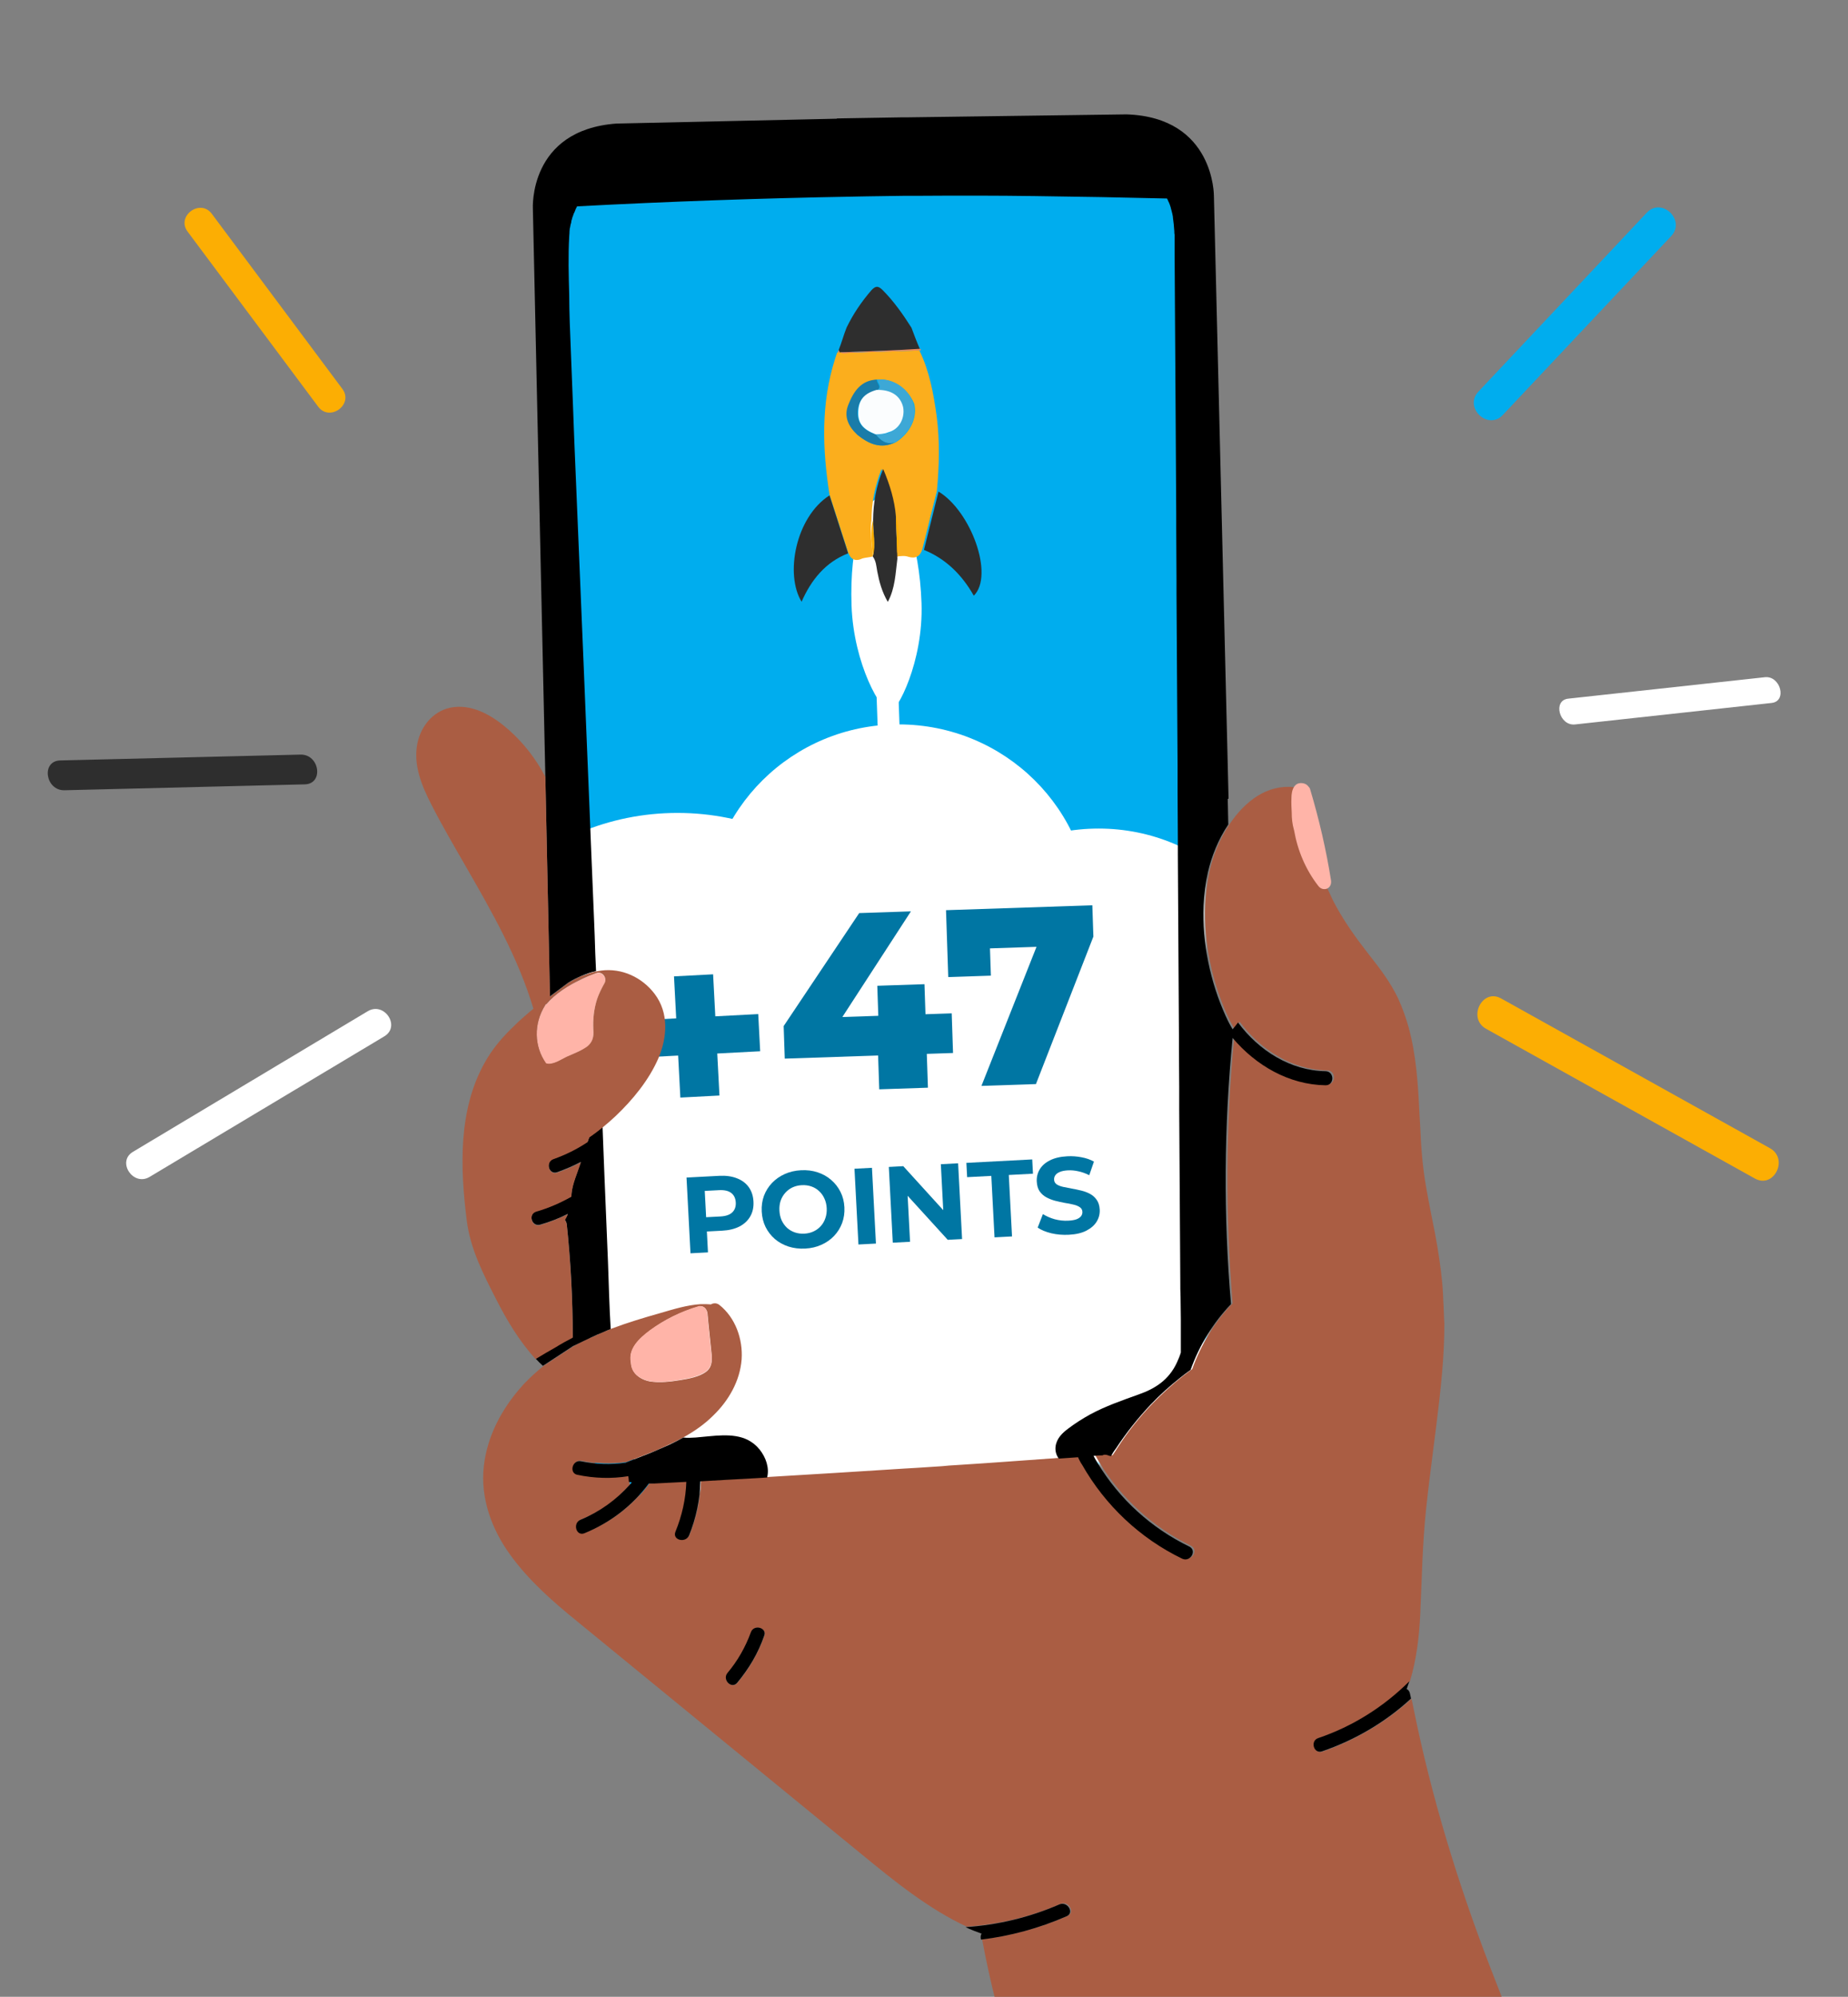 <svg width="388" height="419" viewBox="0 0 388 419" fill="none" xmlns="http://www.w3.org/2000/svg">
<rect x="0" y="0" width="388" height="419" fill="#808080" stroke="none"/>
<g clip-path="url(#clip0_2_403)">
<path d="M118.758 35.443L251.219 33.149L253.632 305.646L125.077 314.362L118.758 35.443Z" fill="#00ADEE"/>
<mask id="mask0_2_403" style="mask-type:alpha" maskUnits="userSpaceOnUse" x="118" y="33" width="136" height="282">
<path d="M118.758 35.443L251.219 33.149L253.632 305.646L125.077 314.362L118.758 35.443Z" fill="#00ADEE"/>
</mask>
<g mask="url(#mask0_2_403)">
<path d="M194.745 222.488C194.745 251.154 171.24 274.393 142.244 274.393C113.249 274.393 89.743 251.154 89.743 222.488C89.743 193.821 113.249 170.582 142.244 170.582C171.24 170.582 194.745 193.821 194.745 222.488Z" fill="white"/>
<path d="M229.009 191.891C229.009 213.919 210.947 231.776 188.666 231.776C166.385 231.776 148.323 213.919 148.323 191.891C148.323 169.863 166.385 152.005 188.666 152.005C210.947 152.005 229.009 169.863 229.009 191.891Z" fill="white"/>
<path d="M219.061 266.197C219.061 294.864 195.556 318.103 166.56 318.103C137.565 318.103 114.06 294.864 114.06 266.197C114.06 237.531 137.565 214.292 166.56 214.292C195.556 214.292 219.061 237.531 219.061 266.197Z" fill="white"/>
<path d="M268.799 266.197C268.799 294.864 245.294 318.103 216.298 318.103C187.303 318.103 163.797 294.864 163.797 266.197C163.797 237.531 187.303 214.292 216.298 214.292C245.294 214.292 268.799 237.531 268.799 266.197Z" fill="white"/>
<path d="M271.01 213.746C271.01 235.774 252.947 253.631 230.667 253.631C208.386 253.631 190.324 235.774 190.324 213.746C190.324 191.718 208.386 173.86 230.667 173.86C252.947 173.86 271.01 191.718 271.01 213.746Z" fill="white"/>
<path d="M164.765 222.136L164.536 215.303L180.394 191.598L191.253 191.235L175.872 214.924L170.843 213.607L199.818 212.637L200.096 220.954L164.765 222.136ZM184.602 228.578L184.364 221.48L184.404 213.153L184.193 206.85L194.098 206.518L194.825 228.236L184.602 228.578ZM206.061 227.86L219.41 194.163L222.366 198.519L203.561 199.148L207.691 194.185L208.044 204.726L199.092 205.025L198.622 190.988L229.344 189.96L229.564 196.528L217.502 227.477L206.061 227.86Z" fill="#0076A3"/>
</g>
<path d="M193.477 126.512C193.913 138.99 188.298 149.313 186.921 149.361C185.084 149.425 179.221 139.503 178.785 127.025C178.349 114.547 181.285 104.317 185.342 104.175C189.399 104.034 193.041 114.034 193.477 126.512Z" fill="white"/>
<path d="M183.244 116.764C182.586 116.953 181.757 116.982 181.1 117.171C179.63 117.888 178.618 117.424 178.068 115.947C176.762 111.836 175.462 107.891 174.156 103.779C172.658 94.188 172.328 84.722 175.32 75.307C175.468 74.803 175.622 74.465 175.771 73.961C175.937 73.955 176.103 73.949 176.097 73.783L176.263 73.777C176.772 74.092 177.269 74.075 177.767 74.057C182.908 73.878 188.049 73.698 193.025 73.525C195.172 77.939 195.997 82.566 196.663 87.365C197.341 92.495 197.195 97.821 196.711 102.992C195.689 107.018 194.673 111.21 193.652 115.237C193.206 116.749 192.229 117.282 190.719 116.835C189.878 116.532 189.054 116.727 188.225 116.756L188.059 116.762C188.054 116.596 188.048 116.43 188.042 116.264C188.447 113.589 188.354 110.932 187.763 108.293C187.482 104.977 186.548 102.017 185.093 98.41C183.568 102.287 183.021 105.632 182.977 109.125C182.567 111.633 183.157 114.273 183.244 116.764ZM184.272 79.65C180.961 79.932 179.378 82.148 178.31 84.846C177.402 87.372 178.306 89.502 180.194 91.265C182.42 93.182 184.948 94.258 188.053 92.819C191.14 90.883 192.683 87.503 191.921 84.703C190.65 81.589 187.583 79.368 184.272 79.65Z" fill="#FBAE1D"/>
<path d="M176.434 73.938L176.269 73.944C176.263 73.777 176.091 73.617 176.085 73.451C176.696 71.933 177.136 70.255 177.747 68.737C179.141 65.862 180.878 63.308 182.953 60.907C183.913 59.876 184.417 60.025 185.275 60.826C187.684 63.236 189.607 65.996 191.364 68.761C191.914 70.238 192.463 71.716 193.185 73.353C187.546 73.55 181.907 73.747 176.434 73.938Z" fill="#2E2E2E"/>
<path d="M168.299 126.265C164.779 120.568 167.015 108.519 174.162 103.946C175.468 108.057 176.768 112.002 178.074 116.113C173.322 117.942 170.299 121.706 168.299 126.265Z" fill="#2E2E2E"/>
<path d="M193.99 115.392C195.011 111.366 196.027 107.173 197.049 103.147C203.834 107.233 208.787 120.695 204.454 125.003C201.976 120.6 198.537 117.228 193.99 115.392Z" fill="#2E2E2E"/>
<path d="M183.31 109.113C183.354 105.62 183.895 102.11 185.426 98.398C186.875 101.839 187.814 104.966 188.096 108.281C188.189 110.938 188.282 113.595 188.375 116.252C188.38 116.419 188.386 116.585 188.392 116.751C188.398 116.917 188.404 117.083 188.409 117.249C188.016 120.255 187.961 123.416 186.401 126.298C185.164 124.179 184.592 122.038 184.184 119.89C183.978 118.734 183.943 117.737 183.245 116.764C183.821 114.25 183.231 111.61 183.31 109.113Z" fill="#2E2E2E"/>
<path d="M176.434 73.938C182.073 73.741 187.546 73.55 193.179 73.187C193.351 73.348 193.351 73.348 193.357 73.514C188.215 73.694 183.074 73.873 178.099 74.047C177.441 74.237 176.778 74.259 176.434 73.938Z" fill="#F38957"/>
<path d="M176.086 73.451C176.092 73.618 176.264 73.779 176.27 73.945C176.104 73.951 175.938 73.957 175.944 74.124C175.932 73.79 175.926 73.624 176.086 73.451Z" fill="#F38957"/>
<path d="M188.409 117.251C188.403 117.084 188.398 116.917 188.392 116.751L188.558 116.745C188.397 116.917 188.403 117.084 188.409 117.251Z" fill="#F38957"/>
<path d="M184.273 79.65C187.584 79.368 190.816 81.583 191.756 84.71C192.684 87.504 190.975 90.889 187.888 92.826C186.081 93.387 184.885 92.431 183.844 91.138C184.673 91.109 185.502 91.08 186.326 90.885C188.464 90.311 189.87 87.768 189.463 85.621C188.878 83.147 186.842 81.888 183.856 81.993C185.658 81.264 184.13 80.32 184.273 79.65Z" fill="#3DA8D6"/>
<path d="M183.844 91.138C184.885 92.431 186.081 93.387 187.888 92.826C184.949 94.258 182.421 93.182 180.03 91.271C178.141 89.508 177.071 87.383 178.145 84.852C179.213 82.154 180.79 79.772 184.107 79.656C183.97 80.492 185.492 81.27 183.856 81.993C181.392 82.744 180.112 84.118 180.033 86.615C180.108 88.774 181.155 90.234 183.844 91.138Z" fill="#1A7CA9"/>
<path d="M188.368 116.086C188.276 113.429 188.183 110.772 188.09 108.115C188.846 110.749 188.939 113.406 188.368 116.086Z" fill="#FCAE03"/>
<path d="M183.31 109.113C183.231 111.61 183.987 114.244 183.245 116.764C183.158 114.273 182.568 111.633 183.31 109.113Z" fill="#FCAE03"/>
<path d="M183.844 91.138C181.15 90.068 180.108 88.774 180.193 86.443C180.271 83.946 181.386 82.577 184.016 81.82C187.001 81.716 189.038 82.975 189.623 85.449C190.036 87.762 188.79 90.133 186.486 90.713C185.668 91.074 184.673 91.109 183.844 91.138Z" fill="#FBFDFE"/>
<path d="M183.585 132.859L188.176 132.699L189.884 181.573L185.292 181.733L183.585 132.859Z" fill="white"/>
<path d="M303.025 272.859C303.025 272.405 302.968 271.951 302.968 271.496C302.798 268.261 302.342 265.025 301.83 261.846C301.659 260.881 301.488 259.916 301.318 258.951C300.691 255.716 300.008 252.48 299.439 249.188C298.699 245.044 298.358 240.786 298.187 236.472C298.13 235.507 298.073 234.486 298.016 233.521C297.731 227.447 297.333 221.316 295.739 215.526C295.17 213.482 294.43 211.439 293.519 209.452C291.925 206.103 289.705 203.208 287.429 200.313C287.315 200.143 287.144 199.972 287.03 199.802C284.639 196.737 282.419 193.615 280.541 190.209C280.484 190.152 280.484 190.095 280.427 189.982C279.915 189.073 279.459 188.108 279.061 187.2C278.947 186.973 278.833 186.746 278.719 186.462C278.15 186.689 277.41 186.576 276.898 185.895C274.28 182.489 272.515 178.458 271.832 174.314C271.775 174.258 271.775 174.144 271.775 174.087C271.433 172.895 271.32 171.703 271.32 170.511C271.206 169.489 271.206 168.468 271.206 167.446C271.206 166.708 271.377 165.8 271.718 165.175C266.026 164.551 261.415 168.127 258.227 172.839C256.121 175.961 254.641 179.594 253.958 182.829C253.446 185.1 253.161 187.484 253.048 189.811C252.706 197.702 254.471 205.933 257.658 212.972C258 213.71 258.341 214.447 258.74 215.129C258.854 215.356 259.024 215.583 259.138 215.81C259.309 215.64 259.878 214.902 260.277 214.391C264.603 220.238 271.263 224.495 278.663 224.608C280.541 224.608 280.541 227.56 278.663 227.56C270.978 227.447 263.977 223.416 259.138 217.626C257.317 236.189 257.26 254.921 258.797 273.483C255.04 277.4 252.137 282.168 250.315 287.277C249.575 287.788 248.892 288.356 248.209 288.867C245.989 290.626 243.94 292.5 241.948 294.543C239.215 297.381 236.768 300.447 234.662 303.739C234.32 304.307 233.922 304.874 233.58 305.385C233.352 305.329 233.068 305.215 232.84 305.158C232.442 304.988 232.1 305.045 231.816 305.215C231.189 305.272 230.563 305.329 229.937 305.329C230.222 305.839 230.563 306.407 230.848 306.918C235.459 314.411 242.119 320.485 250.031 324.345C251.738 325.196 250.258 327.694 248.551 326.899C239.728 322.642 232.385 315.66 227.546 307.202C227.319 306.748 227.034 306.35 226.806 305.896C226.75 305.783 226.693 305.726 226.693 305.612C225.326 305.726 224.017 305.839 222.651 305.896C215.365 306.407 208.079 306.975 200.736 307.429C199.768 307.486 198.801 307.542 197.833 307.656C196.068 307.769 194.304 307.883 192.596 307.996C191.629 308.053 190.661 308.11 189.693 308.167C180.187 308.791 170.681 309.359 161.175 309.927C159.866 309.983 158.614 310.097 157.304 310.154C155.881 310.21 154.515 310.324 153.092 310.381C151.1 310.494 149.165 310.608 147.172 310.721C147.058 314.638 146.262 318.441 144.782 322.074C144.099 323.777 141.252 323.039 141.935 321.28C143.302 317.93 144.099 314.411 144.212 310.835C141.992 310.948 139.772 311.062 137.552 311.175C137.154 311.175 136.756 311.232 136.357 311.232C132.942 315.887 128.274 319.463 122.867 321.62C121.102 322.358 120.362 319.52 122.07 318.782C126.054 317.192 129.583 314.638 132.429 311.402C132.373 311.402 132.259 311.402 132.202 311.402C132.202 311.232 132.202 311.005 132.202 310.835C132.202 310.437 132.145 310.04 132.088 309.643C128.559 310.21 124.973 310.097 121.387 309.359C119.508 308.961 120.305 306.123 122.183 306.521C125.257 307.145 128.445 307.259 131.519 306.804C133.283 306.123 134.991 305.442 136.756 304.761C137.609 304.42 138.406 304.08 139.26 303.682C140.74 303.001 142.22 302.32 143.643 301.525C145.863 300.276 147.912 298.857 149.734 297.041C152.978 293.919 155.369 289.775 155.711 285.234C155.995 280.976 154.401 276.492 151.043 273.824C150.758 273.597 150.417 273.483 150.132 273.483C149.848 273.483 149.506 273.54 149.278 273.71C148.652 273.654 148.026 273.654 147.457 273.654C147.343 273.654 147.286 273.654 147.172 273.654C144.269 273.824 141.366 274.732 138.634 275.527C135.219 276.492 131.803 277.514 128.502 278.762C128.331 278.819 128.16 278.876 127.933 278.989C127.136 279.33 126.339 279.614 125.542 280.011C123.834 280.749 122.127 281.544 120.476 282.452L114.157 286.596C112.734 287.731 111.368 288.98 110.059 290.343C109.888 290.513 109.718 290.683 109.547 290.91C105.335 295.622 102.261 301.412 101.578 307.713C100.838 314.354 103.228 320.882 107.099 326.218C111.027 331.668 116.093 336.095 121.273 340.296C127.933 345.745 134.593 351.195 141.252 356.644C154.572 367.543 167.892 378.442 181.212 389.341C187.644 394.62 194.987 400.581 202.956 404.27C209.73 403.816 216.39 402.227 222.651 399.502C224.359 398.764 225.839 401.262 224.131 402.056C218.382 404.554 212.348 406.2 206.201 406.938C209.502 424.706 215.08 441.962 222.708 458.367C224.416 462.057 226.294 465.69 228.969 468.756C231.474 471.651 234.719 473.751 238.248 475.227C245.762 478.292 254.357 478.349 262.326 477.611C271.377 476.759 280.199 474.602 288.738 471.707C296.422 469.096 304.847 466.428 311.108 461.149C317.085 456.097 319.817 448.49 319.988 440.827C320.216 432.028 317.142 423.627 313.954 415.567C307.124 398.196 301.488 380.429 297.561 362.207C297.162 360.277 296.764 358.404 296.365 356.474C291.015 361.356 284.639 365.159 277.695 367.543C275.873 368.168 275.133 365.329 276.898 364.705C284.127 362.264 290.673 358.12 296.024 352.784C297.39 348.3 297.959 343.532 298.187 338.82C298.528 331.327 298.642 323.948 299.439 316.454C300.236 308.961 301.318 301.525 302.171 294.032C302.399 291.932 302.627 289.888 302.798 287.788C303.082 284.439 303.253 281.09 303.253 277.741C303.139 276.094 303.139 274.448 303.025 272.859ZM136.528 279.16C139.545 276.889 143.017 275.243 146.66 274.164C146.774 274.108 146.831 274.108 146.945 274.108C147.798 273.994 148.425 274.732 148.538 275.584C148.595 276.208 148.652 276.776 148.709 277.4C148.88 279.217 149.108 281.09 149.278 282.906C149.449 284.666 149.848 286.653 148.254 287.845C146.831 288.923 144.554 289.321 142.789 289.605C140.74 289.945 138.577 290.172 136.528 289.888C134.877 289.605 133.169 288.64 132.657 286.937C132.543 286.596 132.486 286.255 132.486 285.915C131.86 283.02 134.251 280.863 136.528 279.16ZM160.492 343.304C159.183 346.937 157.304 350.173 154.857 353.125C153.661 354.544 151.555 352.5 152.808 351.081C154.914 348.527 156.564 345.689 157.703 342.566C158.272 340.75 161.118 341.545 160.492 343.304Z" fill="#AA5D43"/>
<path d="M119.337 206.16C120.248 205.592 121.159 205.138 122.126 204.74C123.094 204.343 124.119 204.002 125.143 203.775C125.029 201.278 124.915 198.78 124.859 196.339C124.802 195.374 124.802 194.409 124.745 193.444C124.517 187.938 124.289 182.432 124.062 176.925C124.005 175.96 124.005 174.995 123.948 173.974C123.492 162.394 122.98 150.757 122.525 139.177C121.899 124.191 121.272 109.205 120.646 94.162C120.589 93.197 120.589 92.232 120.532 91.267C120.476 89.223 120.362 87.236 120.305 85.193C120.248 84.228 120.248 83.263 120.191 82.298C120.02 77.416 119.792 72.534 119.622 67.652C119.565 65.779 119.508 63.792 119.508 61.806C119.394 57.775 119.28 53.688 119.508 49.658C119.508 49.374 119.565 49.09 119.565 48.863C119.565 48.806 119.565 48.75 119.565 48.636C119.565 48.409 119.622 48.239 119.622 48.012C119.622 47.955 119.622 47.898 119.679 47.785C119.736 47.558 119.736 47.387 119.792 47.16C119.792 47.103 119.792 47.047 119.849 46.99C119.906 46.763 119.963 46.593 119.963 46.365C119.963 46.309 119.963 46.252 120.02 46.195C120.077 45.968 120.134 45.741 120.191 45.571C120.191 45.514 120.191 45.514 120.248 45.457C120.305 45.23 120.419 45.003 120.476 44.776C120.476 44.776 120.476 44.719 120.532 44.719C120.646 44.492 120.703 44.265 120.817 44.038C120.817 44.038 120.817 44.038 120.817 43.981C120.931 43.754 121.045 43.527 121.159 43.3C140.455 42.278 159.809 41.597 179.105 41.257C180.073 41.257 181.041 41.2 182.065 41.2C184.684 41.143 187.302 41.143 189.921 41.086C190.888 41.086 191.856 41.086 192.881 41.086C201.02 41.03 209.16 41.03 217.3 41.143C226.578 41.257 235.8 41.427 245.021 41.654C245.021 41.711 245.078 41.711 245.078 41.767C245.192 41.938 245.249 42.108 245.306 42.278C245.306 42.278 245.306 42.335 245.363 42.335C245.534 42.733 245.704 43.187 245.818 43.584V43.641C245.875 43.868 245.932 44.095 245.989 44.265C246.046 44.492 246.103 44.719 246.16 44.946V45.003C246.217 45.23 246.274 45.457 246.274 45.684V45.741C246.33 46.195 246.387 46.649 246.444 47.103V47.16C246.501 47.614 246.501 48.068 246.558 48.523V48.579C246.558 48.806 246.558 49.033 246.615 49.261C246.615 49.488 246.615 49.715 246.615 49.942V49.998C246.615 50.225 246.615 50.453 246.615 50.68V50.736C246.615 50.964 246.615 51.134 246.615 51.361C246.615 51.361 246.615 51.361 246.615 51.418C246.615 51.645 246.615 51.928 246.615 52.156C246.615 52.383 246.615 52.61 246.615 52.837C246.672 64.871 246.786 76.848 246.843 88.883C246.9 95.184 246.9 101.541 246.957 107.842C246.957 108.807 246.957 109.772 246.957 110.794C246.957 114.37 247.014 117.946 247.014 121.523C247.014 122.488 247.014 123.453 247.014 124.474C247.07 136.565 247.184 148.6 247.241 160.691C247.241 161.542 247.241 162.394 247.241 163.245C247.241 164.21 247.241 165.175 247.241 166.197C247.241 169.603 247.298 172.952 247.298 176.358C247.298 177.323 247.298 178.288 247.298 179.31C247.355 191.968 247.469 204.57 247.526 217.229C247.526 218.194 247.526 219.159 247.526 220.181C247.526 222.792 247.583 225.346 247.583 227.957C247.583 228.922 247.583 229.887 247.583 230.909C247.583 231.534 247.583 232.215 247.583 232.839C247.64 244.817 247.754 256.794 247.81 268.772C247.81 269.907 247.81 271.042 247.867 272.177C247.867 273.71 247.924 275.3 247.924 276.832C247.924 277.343 247.924 277.854 247.924 278.365C247.924 278.933 247.924 279.557 247.924 280.125C247.924 280.635 247.924 281.146 247.924 281.657C247.924 282.225 247.924 282.793 247.924 283.36C247.924 283.531 247.924 283.644 247.924 283.814C247.697 284.552 247.412 285.233 247.07 285.971C245.42 289.491 242.631 291.364 239.044 292.613C235.572 293.862 232.1 295.054 228.855 296.814C227.318 297.665 225.782 298.63 224.359 299.709C223.049 300.674 221.854 301.809 221.626 303.512C221.512 304.42 221.74 305.328 222.309 306.066C223.675 305.953 224.985 305.896 226.351 305.782C226.408 305.896 226.408 305.953 226.465 306.066C226.692 306.52 226.92 306.975 227.205 307.372C232.043 315.887 239.386 322.812 248.209 327.069C249.917 327.864 251.397 325.366 249.689 324.515C241.72 320.655 235.06 314.581 230.506 307.088C230.165 306.577 229.88 306.01 229.595 305.499C230.221 305.442 230.848 305.385 231.474 305.385C231.758 305.215 232.1 305.215 232.498 305.328C232.726 305.442 233.011 305.499 233.238 305.555C233.58 304.988 233.921 304.42 234.32 303.909C236.483 300.617 238.931 297.552 241.606 294.713C243.541 292.67 245.647 290.796 247.867 289.037C248.55 288.469 249.29 287.958 249.973 287.447C251.795 282.338 254.698 277.57 258.455 273.653C256.861 255.091 256.975 236.359 258.796 217.796C263.692 223.586 270.636 227.617 278.321 227.73C280.199 227.73 280.199 224.835 278.321 224.779C270.921 224.665 264.261 220.408 259.935 214.561C259.536 215.072 258.967 215.81 258.796 215.98C258.683 215.753 258.512 215.526 258.398 215.299C258 214.618 257.658 213.88 257.316 213.142C254.129 206.103 252.364 197.872 252.706 189.981C252.82 187.597 253.104 185.27 253.617 182.999C254.356 179.764 255.78 176.131 257.886 173.009L257.772 167.616H257.943L254.869 41.143C254.869 41.143 255.04 24.624 236.54 24L190.49 24.624H189.351L175.69 24.852V24.908L129.412 25.93C110.913 27.292 111.88 43.811 111.88 43.811L114.499 162.904L115.466 209.055L119.337 206.16Z" fill="black"/>
<path d="M277.581 367.486C284.526 365.102 290.901 361.356 296.252 356.417C296.195 356.076 296.081 355.679 296.024 355.338C295.91 354.884 295.682 354.544 295.341 354.43C295.512 353.863 295.739 353.295 295.91 352.784C290.559 358.12 284.013 362.264 276.784 364.705C275.02 365.272 275.817 368.111 277.581 367.486Z" fill="black"/>
<path d="M222.423 399.615C216.162 402.34 209.502 403.929 202.728 404.384C203.81 404.894 204.948 405.349 206.087 405.746C205.916 406.03 205.859 406.37 205.916 406.768C205.916 406.824 205.973 406.938 205.973 406.995C212.12 406.257 218.154 404.611 223.903 402.113C225.668 401.432 224.131 398.877 222.423 399.615Z" fill="black"/>
<path d="M157.646 342.51C156.508 345.632 154.857 348.527 152.751 351.024C151.555 352.443 153.605 354.544 154.8 353.068C157.248 350.116 159.183 346.88 160.435 343.247C161.118 341.545 158.272 340.75 157.646 342.51Z" fill="black"/>
<path d="M271.206 170.511C271.206 171.703 271.32 172.895 271.661 174.087C271.661 174.144 271.718 174.257 271.718 174.314C272.458 178.515 274.166 182.545 276.784 185.894C277.297 186.575 278.037 186.689 278.606 186.462C279.175 186.235 279.574 185.61 279.46 184.759C278.435 178.288 276.955 171.93 275.077 165.629C275.02 165.402 274.906 165.232 274.735 165.061C274.451 164.664 273.995 164.38 273.369 164.323C272.515 164.267 272.003 164.607 271.661 165.175C271.263 165.799 271.149 166.708 271.149 167.446C271.092 168.467 271.149 169.489 271.206 170.511Z" fill="#FFB4A8"/>
<path d="M132.601 286.88C133.113 288.583 134.82 289.548 136.471 289.831C138.52 290.172 140.683 289.888 142.733 289.548C144.44 289.264 146.717 288.866 148.197 287.788C149.848 286.539 149.393 284.609 149.222 282.849C149.051 281.033 148.823 279.16 148.653 277.343C148.596 276.719 148.539 276.151 148.482 275.527C148.425 274.732 147.742 273.994 146.888 274.051C146.774 274.051 146.717 274.051 146.603 274.107C142.96 275.186 139.545 276.889 136.471 279.103C134.194 280.806 131.861 282.963 132.43 285.858C132.487 286.198 132.487 286.539 132.601 286.88Z" fill="#FFB4A8"/>
<path d="M118.939 221.827C120.191 221.259 121.558 220.748 122.753 220.01C122.924 219.897 123.094 219.783 123.265 219.67C124.404 218.761 124.688 217.626 124.574 216.207C124.461 213.936 124.688 211.779 125.371 209.679C125.77 208.544 126.225 207.465 126.908 206.387C127.534 205.308 126.453 203.832 125.257 204.23C125.201 204.23 125.201 204.23 125.144 204.286C124.233 204.57 123.208 204.967 122.127 205.478C119.451 206.67 116.605 208.487 114.727 210.701C114.67 210.701 114.556 210.758 114.499 210.814C114.499 210.871 114.499 210.928 114.442 210.985C111.995 214.845 112.108 219.556 114.67 223.246C116.093 223.586 117.744 222.394 118.939 221.827Z" fill="#FFB4A8"/>
<path d="M159.467 304.136C159.411 304.079 159.411 304.023 159.354 304.023C158.671 303.171 157.874 302.604 157.02 302.149C153.832 300.56 149.734 301.355 146.091 301.639C145.18 301.695 144.326 301.752 143.472 301.639C142.049 302.433 140.569 303.171 139.089 303.796C138.236 304.136 137.439 304.534 136.585 304.874C134.877 305.555 133.113 306.237 131.348 306.918C128.274 307.372 125.086 307.258 122.013 306.634C120.191 306.237 119.394 309.075 121.216 309.472C124.802 310.21 128.388 310.324 131.917 309.756C131.974 310.153 132.031 310.551 132.031 310.948C132.259 311.005 132.429 311.005 132.657 311.062C132.543 311.232 132.373 311.345 132.259 311.516C129.413 314.695 125.883 317.249 121.899 318.895C120.191 319.576 120.931 322.415 122.696 321.733C128.103 319.52 132.714 316 136.186 311.345C136.186 311.345 136.186 311.289 136.243 311.289H137.439C139.659 311.175 141.879 311.062 144.098 310.948C143.985 314.524 143.188 318.044 141.822 321.393C141.082 323.153 143.928 323.891 144.668 322.188C146.148 318.555 146.945 314.695 147.058 310.835C149.051 310.721 150.986 310.608 152.978 310.494C154.401 310.437 155.768 310.324 157.191 310.267C158.5 310.21 159.752 310.097 161.061 310.04C161.574 308.053 160.834 305.839 159.467 304.136Z" fill="black"/>
<path d="M125.257 280.125C126.054 279.784 126.851 279.443 127.648 279.103C127.819 279.046 127.99 278.989 128.217 278.876C127.933 274.164 127.819 269.453 127.648 264.741L126.908 246.747C126.794 243.341 126.623 239.878 126.51 236.472C125.599 237.21 124.688 237.891 123.72 238.572L123.55 239.027C123.493 239.197 123.436 239.367 123.379 239.538C121.159 241.013 118.768 242.262 116.207 243.114C114.442 243.738 115.182 246.576 117.004 245.952C118.711 245.328 120.362 244.646 121.956 243.795C121.899 243.965 121.842 244.135 121.785 244.306C121.159 246.179 120.248 248.223 120.02 250.209C119.964 250.493 119.964 250.777 119.964 251.004C117.687 252.366 115.239 253.388 112.621 254.126C110.799 254.637 111.596 257.475 113.417 256.964C115.41 256.397 117.345 255.659 119.224 254.694C119.167 254.921 119.053 255.091 118.939 255.318C118.825 255.545 118.711 255.772 118.597 255.943C118.825 256.226 118.939 256.51 118.996 256.851C119.85 264.741 120.248 272.632 120.248 280.579C119.053 281.203 117.857 281.828 116.662 282.509C115.239 283.303 113.816 284.098 112.393 285.006C112.905 285.574 113.417 286.085 113.987 286.596L120.305 282.452C121.899 281.714 123.55 280.863 125.257 280.125Z" fill="black"/>
<path d="M310.411 82.171C307.274 85.497 312.385 90.405 315.523 87.079L350.875 49.539C354.012 46.213 348.886 41.307 345.748 44.633L310.411 82.171Z" fill="#00ADEE"/>
<path d="M370.54 142.104L329.253 146.603C325.947 146.969 327.399 152.372 330.685 152.015L371.968 147.505C375.274 147.14 373.821 141.736 370.54 142.104Z" fill="white"/>
<path d="M371.617 240.935L315.189 209.522C311.237 207.266 308.023 213.663 312.02 215.88L368.448 247.294C372.446 249.511 375.604 243.162 371.617 240.935Z" fill="#FCAE03"/>
<path d="M66.797 85.327C69.225 88.587 74.311 84.87 71.883 81.609L44.47 44.865C42.042 41.605 36.956 45.336 39.384 48.596L66.797 85.327Z" fill="#FCAE03"/>
<path d="M63.089 158.343L12.634 159.568C8.593 159.672 9.525 165.92 13.54 165.823L63.991 164.586C68.032 164.482 67.1 158.234 63.089 158.343Z" fill="#2E2E2E"/>
<path d="M77.204 212.194L27.938 241.68C24.444 243.72 27.942 249.039 31.425 246.946L80.691 217.46C84.175 215.367 80.691 210.114 77.204 212.194Z" fill="white"/>
<path d="M159.196 212.79L150.184 213.262L149.722 204.446L141.511 204.876L141.973 213.692L132.908 214.167L133.317 221.968L142.382 221.493L142.844 230.309L151.055 229.878L150.593 221.062L159.604 220.59L159.196 212.79Z" fill="#0076A3"/>
<path d="M144.972 262.986L144.139 247.091L151.005 246.731C152.426 246.656 153.662 246.827 154.714 247.242C155.765 247.643 156.592 248.26 157.197 249.093C157.801 249.927 158.134 250.941 158.197 252.137C158.259 253.318 158.033 254.355 157.519 255.247C157.005 256.139 156.247 256.847 155.244 257.37C154.241 257.878 153.029 258.169 151.609 258.243L146.782 258.496L148.327 256.753L148.643 262.794L144.972 262.986ZM148.348 257.162L146.625 255.499L151.248 255.257C152.381 255.197 153.214 254.911 153.748 254.397C154.281 253.883 154.526 253.195 154.48 252.332C154.434 251.454 154.119 250.788 153.535 250.332C152.95 249.877 152.092 249.679 150.959 249.739L146.336 249.981L147.876 248.147L148.348 257.162Z" fill="#0076A3"/>
<path d="M169.062 261.997C167.809 262.062 166.635 261.919 165.54 261.566C164.462 261.213 163.51 260.686 162.685 259.986C161.876 259.284 161.226 258.445 160.736 257.469C160.26 256.492 159.992 255.413 159.93 254.233C159.868 253.052 160.022 251.951 160.393 250.929C160.779 249.907 161.345 249.005 162.092 248.222C162.838 247.439 163.73 246.815 164.766 246.351C165.802 245.887 166.939 245.622 168.178 245.558C169.432 245.492 170.591 245.636 171.655 245.99C172.734 246.343 173.678 246.871 174.487 247.572C175.312 248.273 175.969 249.111 176.46 250.087C176.95 251.048 177.226 252.127 177.288 253.323C177.35 254.504 177.189 255.613 176.804 256.65C176.418 257.672 175.852 258.574 175.105 259.357C174.373 260.124 173.488 260.74 172.452 261.204C171.431 261.668 170.301 261.932 169.062 261.997ZM168.876 258.864C169.586 258.827 170.229 258.672 170.805 258.399C171.397 258.125 171.908 257.749 172.337 257.271C172.766 256.793 173.086 256.238 173.295 255.604C173.519 254.97 173.612 254.274 173.572 253.518C173.532 252.761 173.368 252.079 173.078 251.471C172.804 250.863 172.428 250.344 171.951 249.914C171.49 249.483 170.95 249.162 170.333 248.951C169.716 248.741 169.053 248.654 168.342 248.691C167.632 248.728 166.982 248.884 166.39 249.158C165.813 249.431 165.31 249.806 164.881 250.284C164.452 250.762 164.125 251.318 163.9 251.952C163.691 252.586 163.606 253.281 163.646 254.038C163.685 254.78 163.842 255.462 164.117 256.085C164.406 256.692 164.782 257.212 165.244 257.643C165.721 258.073 166.268 258.394 166.885 258.604C167.502 258.815 168.166 258.901 168.876 258.864Z" fill="#0076A3"/>
<path d="M180.237 261.138L179.404 245.242L183.075 245.05L183.909 260.945L180.237 261.138Z" fill="#0076A3"/>
<path d="M187.447 260.76L186.614 244.865L189.65 244.705L199.609 255.66L198.136 255.737L197.536 244.292L201.162 244.102L201.995 259.997L198.981 260.155L189 249.202L190.473 249.125L191.072 260.57L187.447 260.76Z" fill="#0076A3"/>
<path d="M208.808 259.64L208.132 246.743L203.056 247.009L202.898 244.011L216.722 243.287L216.879 246.284L211.803 246.55L212.479 259.448L208.808 259.64Z" fill="#0076A3"/>
<path d="M224.42 259.095C223.15 259.162 221.926 259.059 220.745 258.787C219.563 258.5 218.603 258.102 217.865 257.595L218.966 254.759C219.671 255.208 220.493 255.567 221.431 255.837C222.384 256.09 223.336 256.192 224.287 256.142C225.013 256.104 225.591 256.006 226.022 255.846C226.467 255.671 226.789 255.45 226.987 255.181C227.185 254.913 227.275 254.612 227.258 254.279C227.235 253.855 227.052 253.531 226.707 253.306C226.361 253.066 225.912 252.885 225.36 252.762C224.807 252.624 224.195 252.504 223.523 252.403C222.866 252.285 222.199 252.138 221.523 251.961C220.863 251.783 220.251 251.542 219.69 251.237C219.129 250.933 218.66 250.517 218.284 249.99C217.923 249.463 217.72 248.775 217.676 247.927C217.628 247.019 217.827 246.181 218.272 245.414C218.73 244.631 219.439 243.994 220.398 243.504C221.372 242.997 222.606 242.705 224.102 242.627C225.099 242.574 226.087 242.644 227.067 242.836C228.046 243.012 228.917 243.315 229.682 243.746L228.696 246.598C227.933 246.213 227.177 245.942 226.426 245.784C225.675 245.611 224.944 245.543 224.234 245.58C223.524 245.617 222.946 245.731 222.502 245.921C222.057 246.111 221.744 246.348 221.562 246.631C221.379 246.898 221.297 247.206 221.315 247.554C221.336 247.963 221.52 248.288 221.866 248.527C222.211 248.752 222.659 248.926 223.211 249.049C223.763 249.172 224.368 249.292 225.025 249.409C225.698 249.526 226.364 249.665 227.024 249.828C227.699 249.99 228.317 250.223 228.879 250.528C229.44 250.833 229.901 251.249 230.262 251.776C230.638 252.303 230.848 252.983 230.892 253.815C230.939 254.708 230.732 255.539 230.272 256.307C229.813 257.075 229.096 257.712 228.123 258.218C227.165 258.724 225.93 259.016 224.42 259.095Z" fill="#0076A3"/>
<path d="M120.249 280.692C120.249 272.745 119.793 264.855 118.996 256.965C118.939 256.624 118.826 256.283 118.598 256.056C118.712 255.829 118.826 255.602 118.939 255.432C119.053 255.205 119.11 255.035 119.224 254.807C117.346 255.716 115.41 256.454 113.418 257.078C111.596 257.589 110.8 254.751 112.621 254.24C115.183 253.502 117.63 252.423 119.964 251.118C119.964 250.834 120.021 250.607 120.021 250.323C120.249 248.336 121.159 246.349 121.786 244.419C121.842 244.249 121.899 244.079 121.956 243.909C120.362 244.76 118.712 245.498 117.004 246.066C115.239 246.69 114.443 243.852 116.207 243.227C118.769 242.319 121.159 241.127 123.379 239.651C123.436 239.481 123.493 239.311 123.55 239.14L123.721 238.686C124.689 238.005 125.599 237.324 126.51 236.586C127.421 235.848 128.332 235.053 129.242 234.202C132.828 230.796 136.244 226.652 138.236 222.054C140.114 217.626 140.456 212.517 137.439 208.544C134.821 205.081 130.552 203.094 126.225 203.662C125.884 203.719 125.542 203.776 125.201 203.832C124.176 204.059 123.152 204.4 122.184 204.797C121.216 205.195 120.306 205.706 119.395 206.216L115.467 209.168L114.499 163.018C112.621 159.385 110.06 156.036 106.872 153.198C103.741 150.416 99.643 147.862 95.317 148.373C91.275 148.827 88.429 152.119 87.632 155.979C86.722 160.52 88.543 164.891 90.592 168.865C92.812 173.236 95.317 177.493 97.764 181.751C103.286 191.344 108.807 200.994 111.995 211.666C111.483 212.063 110.97 212.517 110.515 212.915C109.376 213.88 108.295 214.902 107.213 215.98C105.107 218.08 103.172 220.408 101.749 223.019C96.171 232.953 96.626 245.101 97.992 256.056C98.732 262.017 101.407 267.239 104.14 272.575C106.417 277.059 109.035 281.43 112.45 285.177C113.873 284.325 115.296 283.474 116.719 282.679C117.801 281.998 119.053 281.317 120.249 280.692ZM114.443 210.928C114.499 210.871 114.499 210.814 114.499 210.758C114.556 210.701 114.67 210.701 114.727 210.644C116.606 208.43 119.452 206.671 122.127 205.422C123.209 204.968 124.176 204.57 125.144 204.23C125.201 204.23 125.201 204.23 125.258 204.173C126.51 203.776 127.535 205.251 126.909 206.33C126.282 207.409 125.77 208.487 125.372 209.622C124.689 211.723 124.461 213.88 124.575 216.15C124.689 217.57 124.404 218.705 123.265 219.613C123.095 219.727 122.924 219.84 122.753 219.954C121.615 220.692 120.192 221.202 118.939 221.77C117.744 222.338 116.093 223.53 114.67 223.133C112.109 219.556 112.052 214.788 114.443 210.928Z" fill="#AA5D43"/>
</g>
<defs>
<clipPath id="clip0_2_403">
<rect width="388" height="419" fill="white"/>
</clipPath>
</defs>
</svg>
